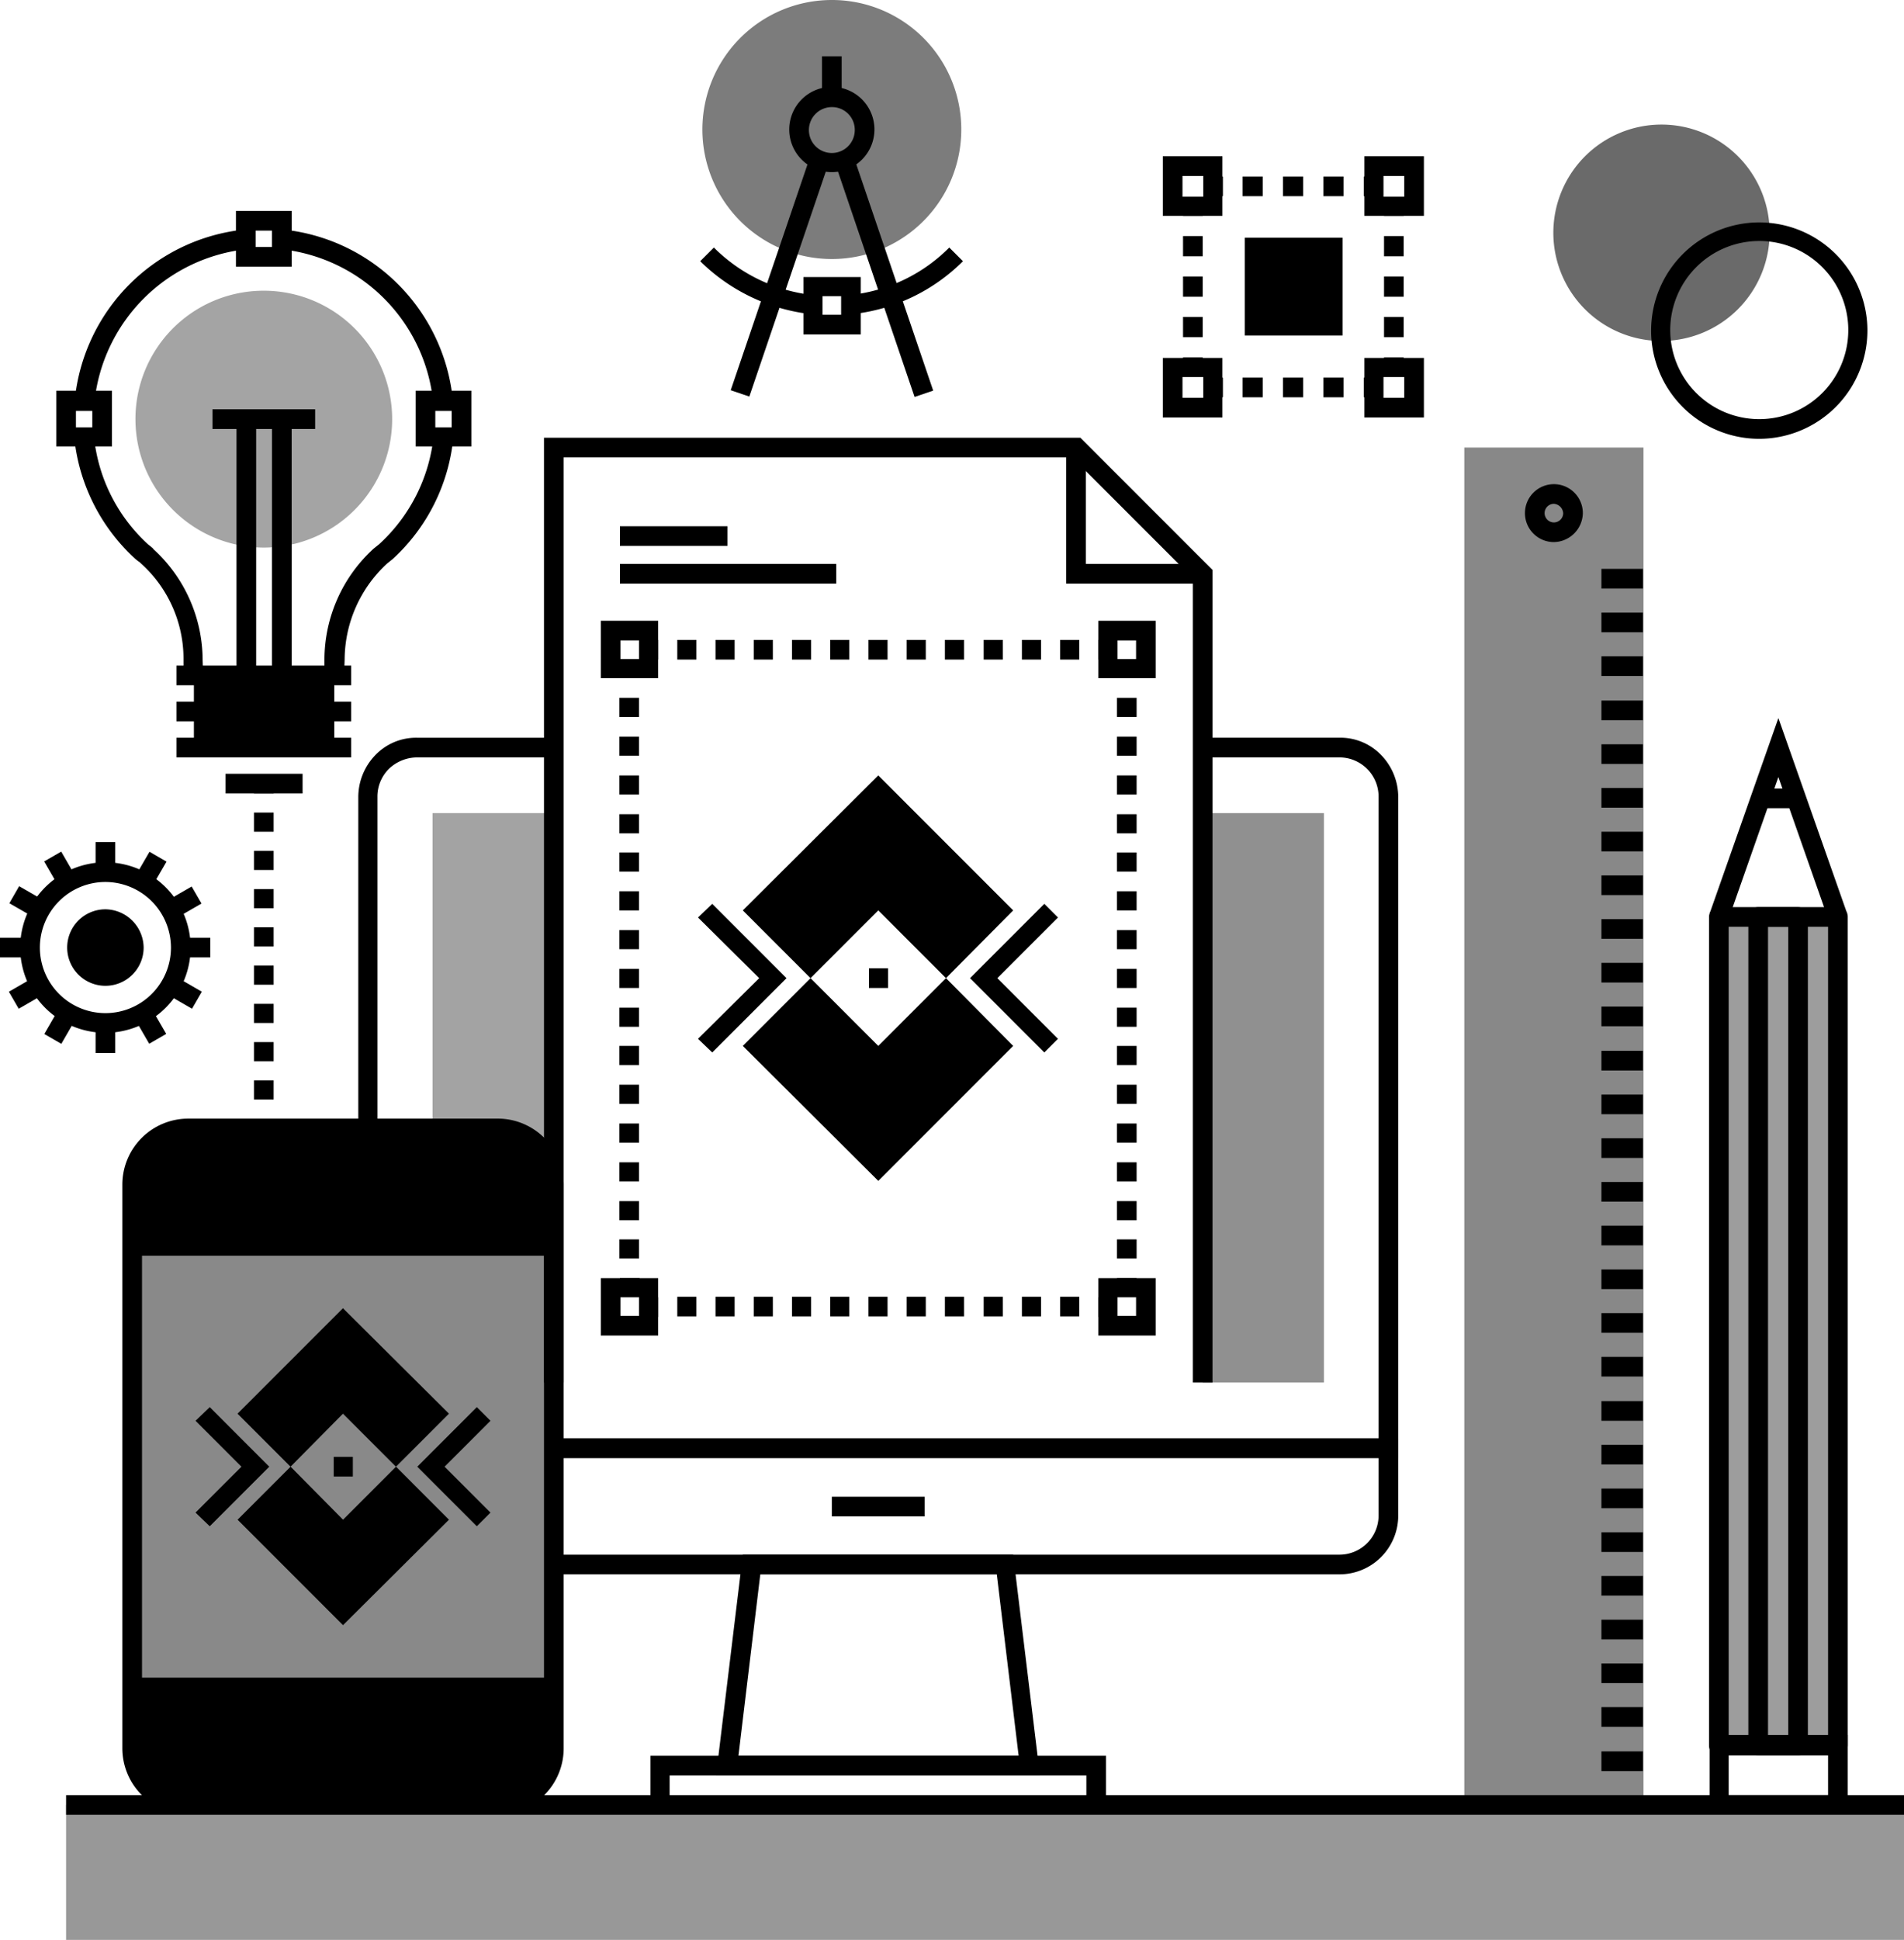 <svg xmlns="http://www.w3.org/2000/svg" width="441.887" height="450" viewBox="0 0 441.887 450"><defs><style>.a{opacity:0.436;}.b{opacity:0.362;}.c{opacity:0.465;}.d{opacity:0.385;}.e{fill:#898989;}.f{opacity:0.997;}.g{opacity:0.358;}.h{opacity:0.584;}.i{opacity:0.514;}.j{opacity:0.406;}</style></defs><g transform="translate(-4.615)"><g transform="translate(87.77 171.127)"><path d="M340.579,361.774H99.227V208.521a14.023,14.023,0,0,1,3.93-9.76,13.119,13.119,0,0,1,9.634-4.056h31.817v4.563H112.79a9.561,9.561,0,0,0-6.464,2.662,9.089,9.089,0,0,0-2.662,6.592v148.69H336.016V208.521a9.092,9.092,0,0,0-9.127-9.254H295.2V194.7h31.816a13.116,13.116,0,0,1,9.634,4.056,14.026,14.026,0,0,1,3.93,9.76V361.774Z" transform="translate(-99.227 -194.704)"/><path d="M326.889,411.182H112.79a13.116,13.116,0,0,1-9.634-4.056,14.03,14.03,0,0,1-3.93-9.76V379.746H340.579v17.619a13.634,13.634,0,0,1-13.69,13.816Zm-223.225-27v13.183a9.631,9.631,0,0,0,2.662,6.592,9.008,9.008,0,0,0,6.464,2.662h214.1a9.092,9.092,0,0,0,9.127-9.254V384.182Z" transform="translate(-99.227 -217.111)"/><path d="M268.863,461.532H193.694l6.211-51.211h62.747Zm-69.971-4.563H263.92l-5.07-42.085H203.962Z" transform="translate(-110.666 -220.814)"/><rect width="21.549" height="4.563" transform="translate(109.901 176.07)"/><path d="M282.106,474.8h-4.564v-6.845H180.824V474.8h-4.436V463.4H282.106Z" transform="translate(-108.571 -227.241)"/></g><g transform="translate(105.01 188.619)"><rect class="a" width="28.141" height="132.085" transform="translate(178.732)"/><rect class="b" width="28.141" height="132.085"/></g><rect class="c" width="41.578" height="314.873" transform="translate(344.46 103.817)"/><g transform="translate(358.53 112.31)"><rect width="9.634" height="4.563" transform="translate(17.747 19.648)"/><rect width="9.634" height="4.563" transform="translate(17.747 29.789)"/><rect width="9.634" height="4.563" transform="translate(17.747 39.93)"/><rect width="9.634" height="4.563" transform="translate(17.747 50.197)"/><rect width="9.634" height="4.563" transform="translate(17.747 60.338)"/><rect width="9.634" height="4.563" transform="translate(17.747 70.479)"/><rect width="9.634" height="4.563" transform="translate(17.747 80.619)"/><rect width="9.634" height="4.563" transform="translate(17.747 90.76)"/><rect width="9.634" height="4.563" transform="translate(17.747 100.901)"/><rect width="9.634" height="4.563" transform="translate(17.747 111.042)"/><rect width="9.634" height="4.563" transform="translate(17.747 121.183)"/><rect width="9.634" height="4.563" transform="translate(17.747 131.45)"/><rect width="9.634" height="4.563" transform="translate(17.747 141.591)"/><rect width="9.634" height="4.563" transform="translate(17.747 151.732)"/><rect width="9.634" height="4.563" transform="translate(17.747 161.873)"/><rect width="9.634" height="4.563" transform="translate(17.747 172.013)"/><rect width="9.634" height="4.563" transform="translate(17.747 182.154)"/><rect width="9.634" height="4.563" transform="translate(17.747 192.295)"/><rect width="9.634" height="4.563" transform="translate(17.747 202.437)"/><rect width="9.634" height="4.563" transform="translate(17.747 212.704)"/><rect width="9.634" height="4.563" transform="translate(17.747 222.845)"/><rect width="9.634" height="4.563" transform="translate(17.747 232.986)"/><rect width="9.634" height="4.563" transform="translate(17.747 243.127)"/><rect width="9.634" height="4.563" transform="translate(17.747 253.267)"/><rect width="9.634" height="4.563" transform="translate(17.747 263.408)"/><rect width="9.634" height="4.563" transform="translate(17.747 273.549)"/><rect width="9.634" height="4.563" transform="translate(17.747 283.69)"/><rect width="9.634" height="4.563" transform="translate(17.747 293.957)"/><path d="M414.01,141.221a6.718,6.718,0,1,1,6.718-6.718A6.847,6.847,0,0,1,414.01,141.221Zm0-8.873a2.155,2.155,0,1,0,2.155,2.155A2.317,2.317,0,0,0,414.01,132.347Z" transform="translate(-407.292 -127.784)"/></g><rect class="d" width="27.634" height="192.169" transform="translate(403.53 212.704)"/><g transform="translate(401.25 166.563)"><path d="M483.675,236.413,472.012,203.2,460.35,236.413l-4.309-1.521,15.972-45.381,15.971,45.381Z" transform="translate(-455.914 -189.512)"/><rect width="8.619" height="4.563" transform="translate(11.788 16.352)"/><path d="M485.812,436.147H458.179a2.668,2.668,0,0,1-1.648-.634,2.409,2.409,0,0,1-.634-1.648V241.7a2.272,2.272,0,0,1,2.282-2.282h27.634a2.669,2.669,0,0,1,1.648.634,2.409,2.409,0,0,1,.634,1.648V433.865A2.272,2.272,0,0,1,485.812,436.147Zm-25.353-4.563h23.07V243.977h-23.07Z" transform="translate(-455.897 -195.555)"/><path d="M477.816,436.147h-9.253a2.272,2.272,0,0,1-2.282-2.282V241.7a2.272,2.272,0,0,1,2.282-2.282h9.253a2.669,2.669,0,0,1,1.648.634,2.409,2.409,0,0,1,.634,1.648V433.865a2.173,2.173,0,0,1-2.282,2.282Zm-6.971-4.563h4.69V243.977h-4.69Z" transform="translate(-457.154 -195.555)"/><path d="M488.111,476.3h-32.07V457.915h32.07V476.3Zm-27.635-4.437h23.07v-9.253h-23.07Z" transform="translate(-455.914 -222.014)"/></g><rect class="e" width="97.733" height="102.549" transform="translate(35.418 289.014)"/><path d="M124.321,297.825H52.574a13.037,13.037,0,0,0-13.056,13.056v14.2h97.733v-14.07A12.959,12.959,0,0,0,124.321,297.825Z" transform="translate(-4.227 -36.065)"/><rect width="19.014" height="4.563" transform="translate(74.714 273.169)"/><path d="M52.592,472.639h71.747a13.037,13.037,0,0,0,13.056-13.056v-14.07H39.662v14.07A13.093,13.093,0,0,0,52.592,472.639Z" transform="translate(-4.244 -53.949)"/><path d="M106.446,460.206c0,2.408-2.282,4.31-5.07,4.31H85.4c-2.789,0-5.07-1.9-5.07-4.31s2.282-4.31,5.07-4.31h15.971C104.165,455.9,106.446,457.924,106.446,460.206Z" transform="translate(-9.169 -55.206)"/><g transform="translate(33.01 259.48)"><path d="M101.839,466.484H84.473a6.592,6.592,0,0,1,0-13.184h17.366a6.592,6.592,0,0,1,0,13.184Zm-17.366-8.62a2.2,2.2,0,0,0-2.155,2.029,2.035,2.035,0,0,0,2.155,2.029h17.366a2,2,0,0,0,2.029-2.029,2.085,2.085,0,0,0-2.029-2.029Z" transform="translate(-41.882 -314.371)"/><path class="f" d="M124.007,456.6H52.26a15.31,15.31,0,0,1-15.338-15.338V310.568A15.31,15.31,0,0,1,52.26,295.23h71.747a15.31,15.31,0,0,1,15.338,15.338V441.385A15.283,15.283,0,0,1,124.007,456.6ZM52.26,299.792a10.765,10.765,0,0,0-10.775,10.775V441.384A10.765,10.765,0,0,0,52.26,452.159h71.747a10.765,10.765,0,0,0,10.775-10.775V310.568a10.765,10.765,0,0,0-10.775-10.775H52.26Z" transform="translate(-36.922 -295.23)"/><rect width="97.733" height="4.563" transform="translate(2.408 27.253)"/><rect width="97.733" height="4.563" transform="translate(2.408 129.676)"/></g><path d="M116.409,369.74l-12.3,12.3-12.3-12.3-12.169,12.3-12.3-12.3,24.465-24.465Z" transform="translate(-7.597 -41.811)"/><path d="M116.409,399.4,91.818,423.861,67.353,399.4l12.3-12.3,12.169,12.3,12.3-12.3Z" transform="translate(-7.597 -46.876)"/><g transform="translate(49.996 101.536)"><path d="M128.62,399.014,114.8,385.2,128.62,371.38l3.169,3.169L121.142,385.2l10.648,10.648Z" transform="translate(-63.339 -146.507)"/><path d="M59.544,399.014l-3.3-3.168L66.9,385.2,56.248,374.549l3.3-3.169L73.36,385.2Z" transform="translate(-56.248 -146.507)"/><rect width="4.437" height="4.563" transform="translate(32.07 236.408)"/><path d="M303.418,334.693h-4.563V148.1l-28.013-28.013H152.827V334.693h-4.563V115.525H272.743L303.418,146.2Z" transform="translate(-67.391 -115.525)"/><path d="M317.833,149.684h-31.69V118.121h4.563v27h27.127Z" transform="translate(-84.087 -115.839)"/></g><path d="M263.508,235.965l-15.591,15.718L232.2,235.965,216.48,251.684l-15.718-15.718L232.2,204.656Z" transform="translate(-23.752 -24.783)"/><path d="M263.508,273.881,232.2,305.191l-31.437-31.31,15.718-15.718L232.2,273.881l15.718-15.718Z" transform="translate(-23.752 -31.262)"/><g transform="translate(144.052 122.07)"><path d="M278,273.028l-17.24-17.24L278,238.549l3.169,3.168-14.07,14.07,14.07,14.07Z" transform="translate(-175.069 -150.957)"/><path d="M192.231,273.028l-3.3-3.169,14.2-14.07-14.2-14.07,3.3-3.168,17.24,17.239Z" transform="translate(-166.372 -150.957)"/><rect width="4.437" height="4.563" transform="translate(62.24 102.549)"/><rect width="2.282" height="4.563" transform="translate(115.479 26.366)"/><path d="M276.75,173.451h-4.437v-4.563h4.437Zm-8.873,0h-4.437v-4.563h4.437Zm-8.873,0h-4.437v-4.563H259Zm-9,0h-4.437v-4.563H250Zm-8.873,0h-4.437v-4.563h4.437Zm-8.873,0H227.82v-4.563h4.437Zm-8.873,0h-4.437v-4.563h4.437Zm-8.873,0h-4.437v-4.563h4.437Zm-8.873,0H201.2v-4.563h4.437Zm-8.873,0h-4.437v-4.563h4.437Zm-8.873,0h-4.437v-4.563h4.437Z" transform="translate(-165.708 -142.522)"/><rect width="2.282" height="4.563" transform="translate(11.029 26.366)"/><rect width="4.563" height="2.282" transform="translate(4.437 174.422)"/><path d="M172.73,314.232h-4.563V309.8h4.563Zm0-8.873h-4.563v-4.437h4.563Zm0-9h-4.563v-4.437h4.563Zm0-9h-4.563v-4.437h4.563Zm0-9h-4.563v-4.437h4.563Zm0-9h-4.563v-4.437h4.563Zm0-8.873h-4.563v-4.437h4.563Zm0-9h-4.563v-4.437h4.563Zm0-9h-4.563v-4.437h4.563Zm0-9h-4.563v-4.437h4.563Zm0-9h-4.563v-4.437h4.563Zm0-8.873h-4.563v-4.437h4.563Zm0-9h-4.563v-4.437h4.563Zm0-9h-4.563v-4.437h4.563Zm0-9h-4.563v-4.437h4.563Z" transform="translate(-163.857 -144.373)"/><rect width="4.563" height="2.282" transform="translate(4.437 32.958)"/><rect width="4.563" height="2.282" transform="translate(119.789 174.422)"/><path d="M304.119,314.232h-4.563V309.8h4.563Zm0-8.873h-4.563v-4.437h4.563Zm0-9h-4.563v-4.437h4.563Zm0-9h-4.563v-4.437h4.563Zm0-9h-4.563v-4.437h4.563Zm0-9h-4.563v-4.437h4.563Zm0-8.873h-4.563v-4.437h4.563Zm0-9h-4.563v-4.437h4.563Zm0-9h-4.563v-4.437h4.563Zm0-9h-4.563v-4.437h4.563Zm0-9h-4.563v-4.437h4.563Zm0-8.873h-4.563v-4.437h4.563Zm0-9h-4.563v-4.437h4.563Zm0-9h-4.563v-4.437h4.563Zm0-9h-4.563v-4.437h4.563Z" transform="translate(-179.767 -144.373)"/><rect width="4.563" height="2.282" transform="translate(119.789 32.958)"/><rect width="2.282" height="4.563" transform="translate(115.479 178.859)"/><path d="M276.75,346.81h-4.437v-4.563h4.437Zm-8.873,0h-4.437v-4.563h4.437Zm-8.873,0h-4.437v-4.563H259Zm-9,0h-4.437v-4.563H250Zm-8.873,0h-4.437v-4.563h4.437Zm-8.873,0H227.82v-4.563h4.437Zm-8.873,0h-4.437v-4.563h4.437Zm-8.873,0h-4.437v-4.563h4.437Zm-8.873,0H201.2v-4.563h4.437Zm-8.873,0h-4.437v-4.563h4.437Zm-8.873,0h-4.437v-4.563h4.437Z" transform="translate(-165.708 -163.514)"/><rect width="2.282" height="4.563" transform="translate(11.029 178.859)"/><path d="M176.573,177.15h-13.31V163.84h13.31Zm-8.747-4.437h4.31V168.4h-4.31Z" transform="translate(-163.263 -141.91)"/><path d="M307.962,177.15h-13.31V163.84h13.31Zm-8.873-4.437h4.31V168.4h-4.31Z" transform="translate(-179.173 -141.91)"/><path d="M176.573,350.653h-13.31v-13.31h13.31Zm-8.747-4.563h4.31v-4.31h-4.31Z" transform="translate(-163.263 -162.921)"/><path d="M307.962,350.653h-13.31v-13.31h13.31Zm-8.873-4.563h4.31v-4.31h-4.31Z" transform="translate(-179.173 -162.921)"/><rect width="24.971" height="4.563" transform="translate(4.437)"/><rect width="50.197" height="4.563" transform="translate(4.437 8.747)"/></g><rect width="32.578" height="16.733" transform="translate(49.615 156.676)"/><g transform="translate(21.855 53.24)"><path d="M114.113,100.5A39.676,39.676,0,0,0,78.747,65.138l.507-4.563A44.142,44.142,0,0,1,118.677,100Z" transform="translate(-30.832 -60.575)"/><path d="M54.145,170.613H49.582v-3.676a29.762,29.762,0,0,0-9.888-22.31,2.769,2.769,0,0,0-.634-.507l-.634-.507a44.1,44.1,0,0,1-14.2-28.141l4.563-.381A39.115,39.115,0,0,0,41.47,140.316l.507.381c.253.253.507.381.634.634a34.953,34.953,0,0,1,11.408,25.733l.127,3.55Z" transform="translate(-24.23 -67.177)"/><path d="M28.937,100.5,24.374,100A44.142,44.142,0,0,1,63.8,60.575l.507,4.563A39.793,39.793,0,0,0,28.937,100.5Z" transform="translate(-24.247 -60.575)"/><path d="M94.848,170.6H90.285v-3.676a34.954,34.954,0,0,1,11.408-25.733l1.267-1.014a39.41,39.41,0,0,0,12.676-25.226l4.563.507a43.944,43.944,0,0,1-14.07,28.141l-1.267,1.014a30.432,30.432,0,0,0-9.888,22.31l-.127,3.676Z" transform="translate(-32.229 -67.159)"/><rect width="40.563" height="4.563" transform="translate(23.704 101.154)"/><rect width="40.563" height="4.563" transform="translate(23.704 117.887)"/><rect width="40.563" height="4.563" transform="translate(23.704 109.521)"/><rect width="17.873" height="4.563" transform="translate(35.112 126.253)"/></g><path class="g" d="M40.383,106.517A29.789,29.789,0,1,0,70.172,76.728,29.755,29.755,0,0,0,40.383,106.517Z" transform="translate(-4.331 -9.291)"/><g transform="translate(17.671 36.253)"><rect width="4.563" height="59.578" transform="translate(41.832 60.972)"/><rect width="4.563" height="59.578" transform="translate(50.07 60.972)"/><rect width="23.831" height="4.563" transform="translate(36.254 58.691)"/><path d="M127.3,116.051h-12.93v-12.93H127.3Zm-8.366-4.437h3.8v-3.8h-3.8Z" transform="translate(-30.962 -48.74)"/><path d="M32.4,116.051H19.47v-12.93H32.4v12.93Zm-8.365-4.437h3.8v-3.8h-3.8Z" transform="translate(-19.47 -48.74)"/><path d="M79.851,68.6H66.921V55.671h12.93V68.6Zm-8.366-4.563h3.8v-3.8h-3.8Z" transform="translate(-25.216 -42.995)"/><rect width="4.563" height="2.282" transform="translate(45.888 223.353)"/><path d="M76.243,281.012H71.68v-4.437h4.563Zm0-8.873H71.68V267.7h4.563Zm0-8.873H71.68v-4.437h4.563Zm0-8.873H71.68v-4.437h4.563Zm0-8.873H71.68v-4.437h4.563Zm0-8.873H71.68V232.21h4.563Zm0-8.873H71.68v-4.437h4.563Zm0-8.873H71.68v-4.437h4.563Z" transform="translate(-25.792 -62.223)"/><rect width="4.563" height="2.282" transform="translate(45.888 145.521)"/><rect width="2.282" height="4.563" transform="translate(303.465 4.691)"/><path d="M356.179,51.148h-4.69V46.585h4.69Zm-9.381,0h-4.69V46.585h4.69Zm-9.381,0h-4.69V46.585h4.69Z" transform="translate(-57.404 -41.894)"/><rect width="2.282" height="4.563" transform="translate(268.479 4.691)"/><rect width="2.282" height="4.563" transform="translate(303.465 51.339)"/><path d="M356.179,104.223h-4.69V99.66h4.69Zm-9.381,0h-4.69V99.66h4.69Zm-9.381,0h-4.69V99.66h4.69Z" transform="translate(-57.404 -48.321)"/><rect width="2.282" height="4.563" transform="translate(268.479 51.339)"/><rect width="4.563" height="2.282" transform="translate(261.507 46.648)"/><path d="M321.57,85.756h-4.563v-4.69h4.563Zm0-9.381h-4.563v-4.69h4.563Zm0-9.38h-4.563v-4.69h4.563Z" transform="translate(-55.5 -43.798)"/><rect width="4.563" height="2.282" transform="translate(261.507 11.536)"/><rect width="4.563" height="2.282" transform="translate(308.155 46.648)"/><path d="M374.645,85.756h-4.563v-4.69h4.563Zm0-9.381h-4.563v-4.69h4.563Zm0-9.38h-4.563v-4.69h4.563Z" transform="translate(-61.927 -43.798)"/><rect width="4.563" height="2.282" transform="translate(308.155 11.536)"/><path d="M325.488,55.065H311.671V41.248h13.817Zm-9.254-4.437h4.817V45.811h-4.817Z" transform="translate(-54.854 -41.248)"/><path d="M378.707,55.065H364.89V41.248h13.817V55.065Zm-9.381-4.437h4.817V45.811h-4.817Z" transform="translate(-61.298 -41.248)"/><path d="M325.488,108.284H311.671V94.468h13.817Zm-9.254-4.563h4.817V98.9h-4.817Z" transform="translate(-54.854 -47.693)"/><path d="M378.707,108.284H364.89V94.468h13.817v13.816Zm-9.381-4.563h4.817V98.9h-4.817Z" transform="translate(-61.298 -47.693)"/></g><rect width="22.69" height="22.69" transform="translate(293.503 55.141)"/><path class="h" d="M439.891,83.081a25.1,25.1,0,1,1,25.1-25.1A25.156,25.156,0,0,1,439.891,83.081Z" transform="translate(-49.67 -3.982)"/><path d="M465.707,108.9a25.1,25.1,0,1,1,25.1-25.1A25.156,25.156,0,0,1,465.707,108.9Zm0-45.888a20.662,20.662,0,1,0,20.662,20.662A20.666,20.666,0,0,0,465.707,63.009Z" transform="translate(-52.796 -7.108)"/><path class="i" d="M250.174,30.042A30.042,30.042,0,1,1,220.131,0,30.024,30.024,0,0,1,250.174,30.042Z" transform="translate(-22.46)"/><g transform="translate(167.122 13.056)"><path d="M222.908,42.706a9.888,9.888,0,1,1,9.888-9.888A9.9,9.9,0,0,1,222.908,42.706Zm0-15.085a5.324,5.324,0,1,0,5.324,5.324A5.274,5.274,0,0,0,222.908,27.622Z" transform="translate(-192.359 -15.833)"/><path d="M215.371,80.8a43.5,43.5,0,0,1-25.859-12.3l3.169-3.169a38.406,38.406,0,0,0,23.07,11.029Z" transform="translate(-189.512 -20.968)"/><path d="M229.393,80.8l-.507-4.437a38.03,38.03,0,0,0,23.2-11.029l3.169,3.169A42.785,42.785,0,0,1,229.393,80.8Z" transform="translate(-194.28 -20.968)"/><rect width="4.563" height="57.293" transform="translate(25.529 23.224) rotate(18.785)"/><rect width="57.296" height="4.563" transform="matrix(0.322, 0.947, -0.947, 0.322, 35.622, 23.294)"/><rect width="4.563" height="9.507" transform="translate(28.267)"/><path d="M229.954,86.432H216.771V73.122h13.31v13.31Zm-8.746-4.563h4.31v-4.31h-4.31Z" transform="translate(-192.813 -21.911)"/></g><path d="M40.1,248.864a8.873,8.873,0,1,1-8.873-8.873A8.982,8.982,0,0,1,40.1,248.864Z" transform="translate(-2.148 -29.061)"/><g transform="translate(4.615 195.338)"><path d="M29.727,267.137A19.775,19.775,0,1,1,49.5,247.363,19.8,19.8,0,0,1,29.727,267.137Zm0-34.986a15.211,15.211,0,1,0,15.211,15.211A15.256,15.256,0,0,0,29.727,232.151Z" transform="translate(-5.261 -222.897)"/><rect width="4.563" height="6.971" transform="translate(22.184)"/><rect width="6.971" height="4.563" transform="matrix(0.5, 0.866, -0.866, 0.5, 14.205, 2.206)"/><rect width="6.971" height="4.563" transform="matrix(0.867, 0.498, -0.498, 0.867, 4.442, 10.232)"/><rect width="6.971" height="4.563" transform="translate(0 22.184)"/><rect width="4.563" height="6.971" transform="translate(8.099 31.224) rotate(60.02)"/><rect width="4.563" height="6.972" transform="translate(13.765 38.48) rotate(29.959)"/><rect width="4.563" height="6.971" transform="translate(22.184 41.958)"/><rect width="6.971" height="4.563" transform="matrix(0.501, 0.865, -0.865, 0.501, 35.085, 38.462)"/><rect width="6.972" height="4.563" transform="matrix(0.866, 0.5, -0.5, 0.866, 40.804, 31.22)"/><rect width="6.971" height="4.563" transform="translate(41.832 22.184)"/><rect width="4.563" height="6.972" transform="translate(44.482 10.301) rotate(60.028)"/><rect width="4.563" height="6.972" transform="translate(34.697 2.244) rotate(30.111)"/></g><rect class="j" width="426.549" height="31.31" transform="translate(19.953 418.69)"/><rect width="426.549" height="4.563" transform="translate(19.953 416.408)"/></g></svg>